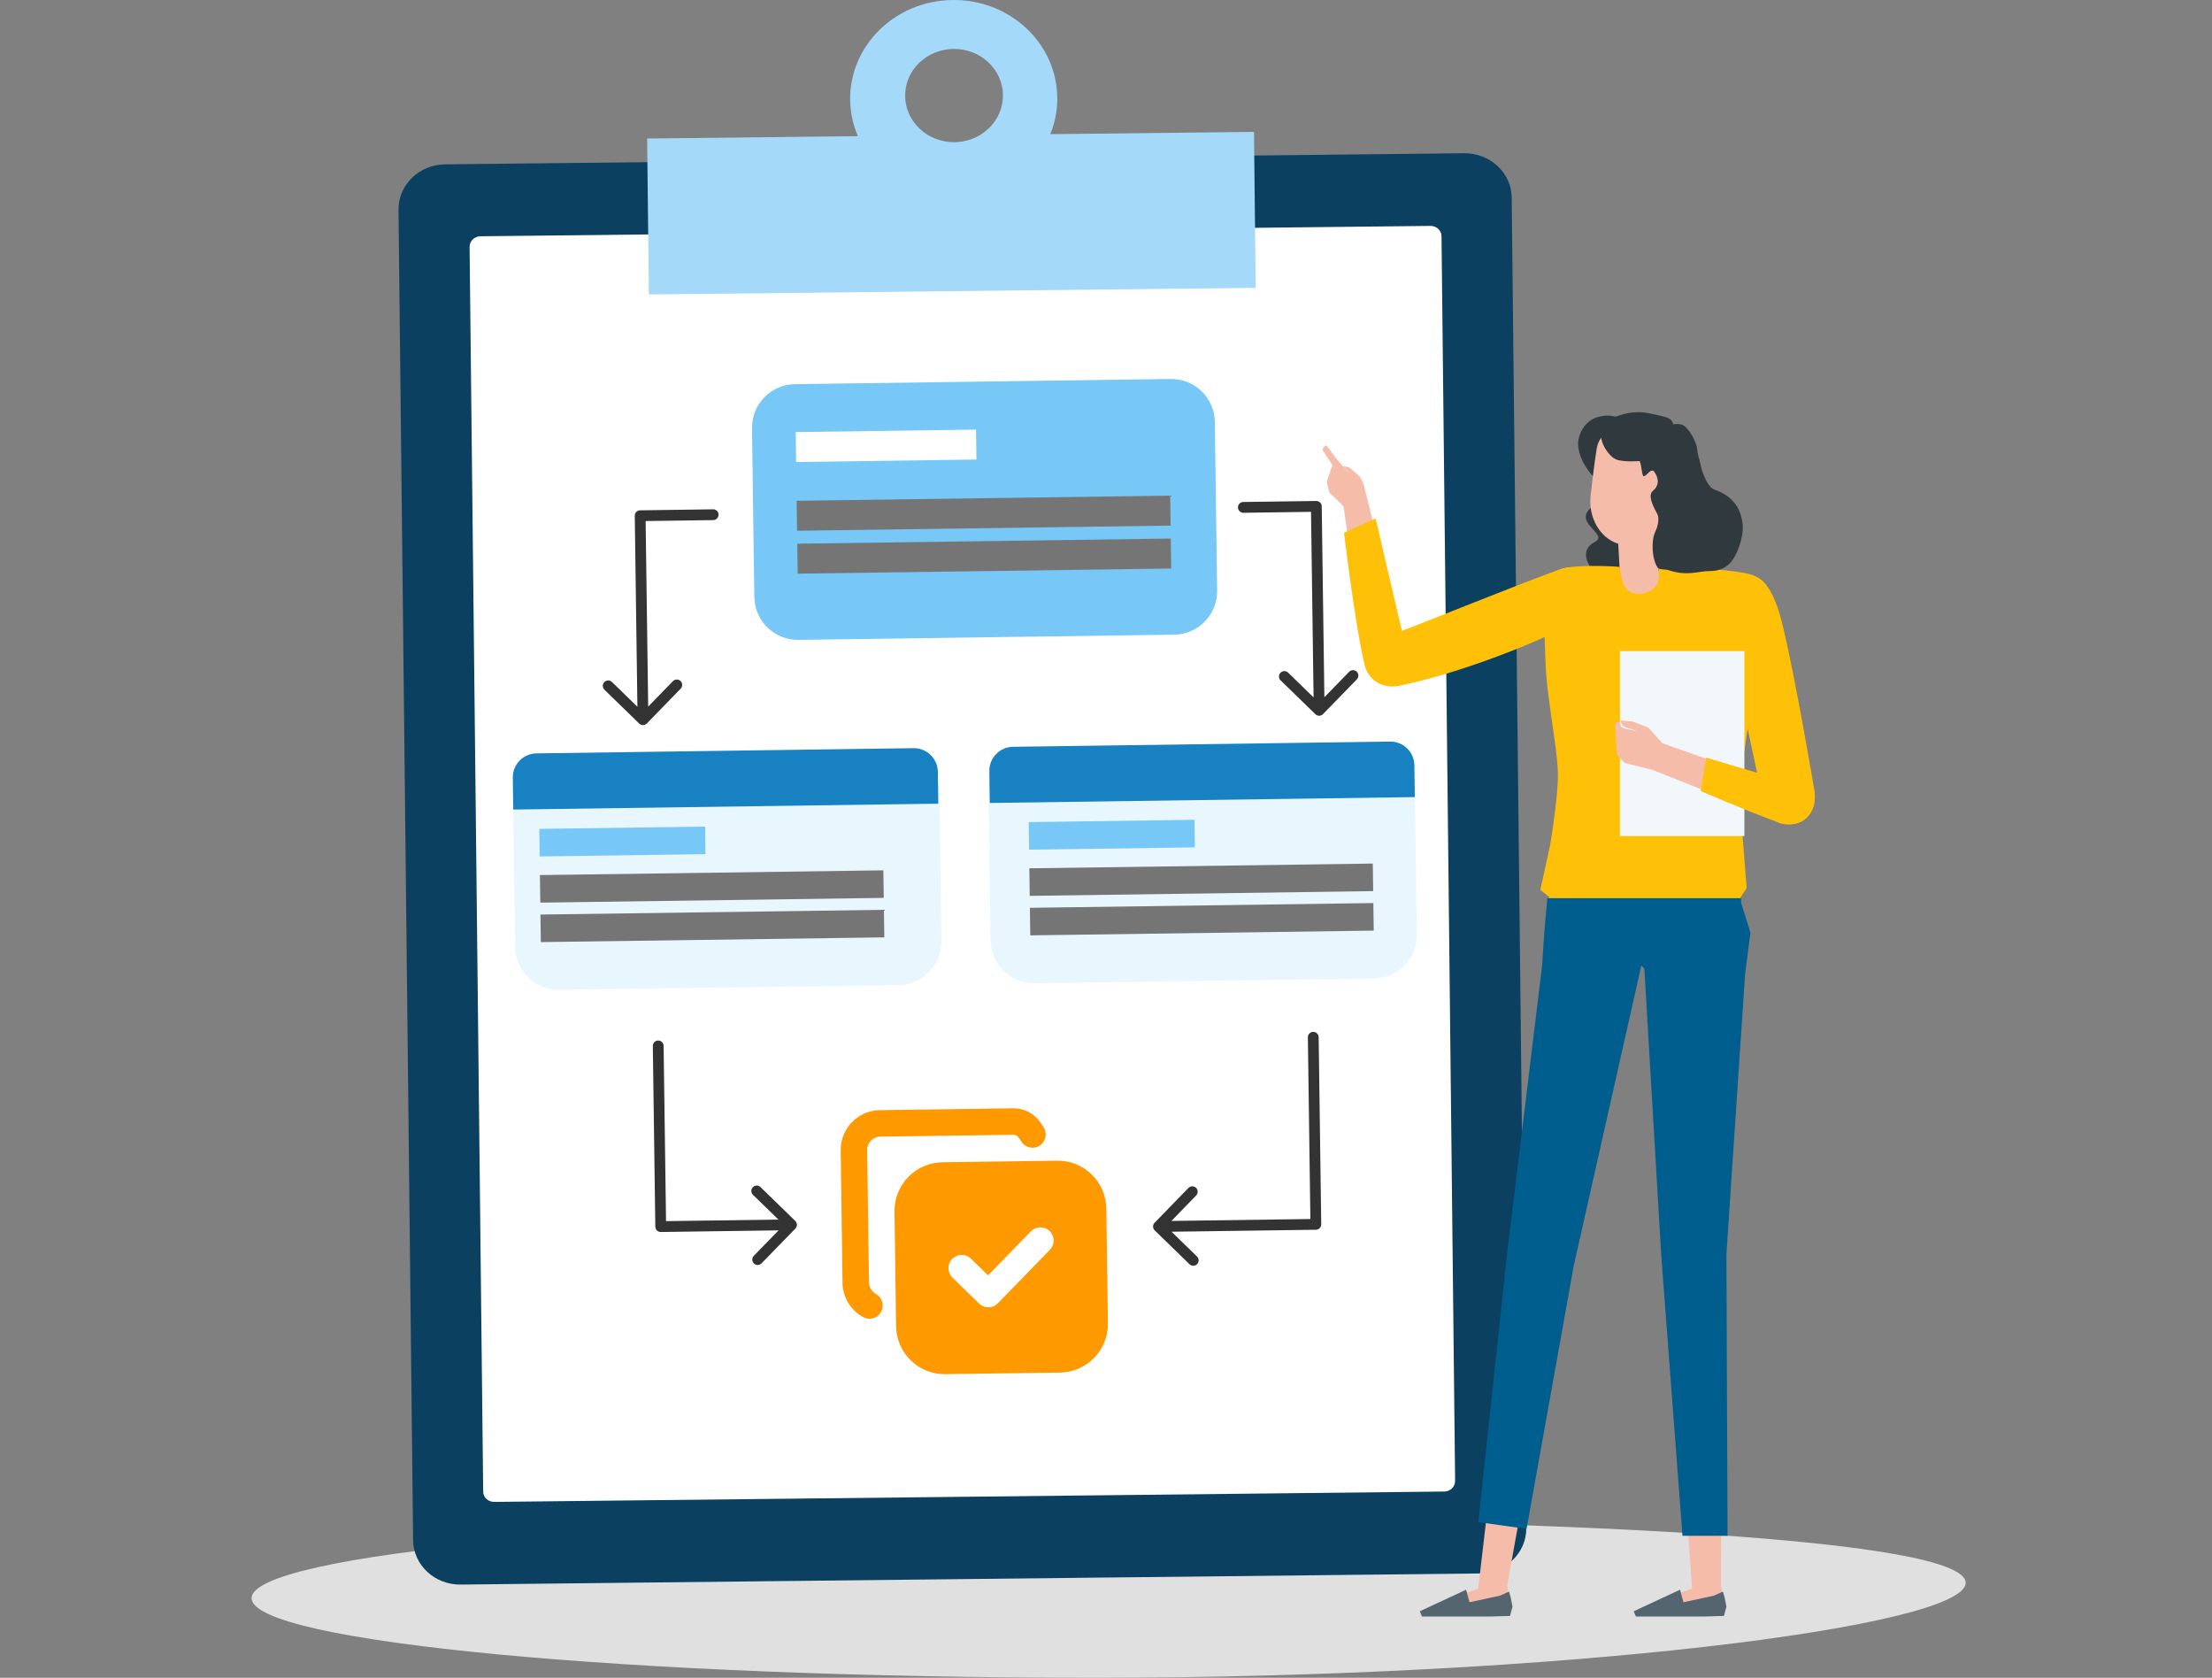 <svg width="211" height="160" viewBox="0 0 211 160" fill="none" xmlns="http://www.w3.org/2000/svg">
<rect x="0" y="0" width="211" height="160" fill="#808080" stroke="none"/>
<path d="M187.504 150.942C187.504 155.134 148.927 160.001 104.48 160.001C60.033 160.001 24 156.602 24 152.41C24 148.217 60.032 144.818 104.48 144.818C148.928 144.818 187.504 146.75 187.504 150.942Z" fill="#E0E0E0"/>
<path d="M145.589 145.723C145.617 148.081 143.625 150.023 141.145 150.052L43.941 151.112C41.462 151.141 39.434 149.249 39.405 146.884L38.014 20.002C37.986 17.644 39.978 15.695 42.458 15.673L139.662 14.613C142.141 14.584 144.177 16.483 144.198 18.848L145.589 145.73V145.723Z" fill="#0C4061"/>
<path d="M138.801 141.236C138.801 141.788 138.343 142.233 137.769 142.24L47.145 143.229C46.564 143.229 46.091 142.799 46.091 142.247L44.794 23.535C44.794 22.991 45.253 22.539 45.826 22.532L136.451 21.543C137.031 21.543 137.504 21.98 137.504 22.525L138.801 141.236Z" fill="white"/>
<path d="M100.187 12.793C100.624 11.719 100.868 10.543 100.853 9.31C100.796 4.107 96.324 -0.064 90.87 0.001C85.409 0.058 81.037 4.322 81.094 9.525C81.109 10.758 81.374 11.919 81.832 12.987L61.73 13.209L61.894 28.08L119.781 27.45L119.616 12.579L100.194 12.793H100.187ZM91.056 13.56C88.483 13.589 86.369 11.618 86.34 9.16C86.312 6.702 88.383 4.695 90.956 4.666C93.529 4.638 95.643 6.609 95.672 9.06C95.693 11.518 93.629 13.532 91.049 13.56H91.056Z" fill="#A5D9FA"/>
<path d="M111.674 36.142L75.824 36.637C73.533 36.669 71.701 38.552 71.733 40.843L71.955 56.929C71.987 59.22 73.87 61.052 76.161 61.02L112.011 60.525C114.302 60.493 116.134 58.61 116.102 56.319L115.88 40.233C115.848 37.942 113.965 36.11 111.674 36.142Z" fill="#77C7F7"/>
<path d="M85.395 71.488L53.035 71.935C50.744 71.966 48.912 73.85 48.944 76.141L49.139 90.298C49.171 92.589 51.054 94.421 53.345 94.389L85.706 93.942C87.997 93.91 89.828 92.027 89.797 89.736L89.601 75.579C89.569 73.288 87.686 71.456 85.395 71.488Z" fill="#E8F6FE"/>
<path d="M130.746 70.862L98.386 71.309C96.095 71.341 94.263 73.224 94.295 75.515L94.49 89.672C94.522 91.963 96.405 93.795 98.696 93.763L131.057 93.316C133.348 93.284 135.179 91.401 135.148 89.11L134.952 74.953C134.921 72.662 133.038 70.83 130.746 70.862Z" fill="#E8F6FE"/>
<path d="M48.916 74.164C48.899 72.901 49.908 71.864 51.17 71.846L87.142 71.349C88.404 71.332 89.442 72.341 89.459 73.603L89.501 76.642L48.958 77.202L48.916 74.164Z" fill="#1781C2"/>
<path d="M94.373 73.536C94.355 72.273 95.365 71.236 96.627 71.218L132.599 70.721C133.861 70.704 134.898 71.713 134.916 72.975L134.958 76.014L94.415 76.574L94.373 73.536Z" fill="#1781C2"/>
<path d="M100.837 110.688C102.065 110.671 103.25 111.143 104.13 112C105.011 112.856 105.515 114.027 105.532 115.255L105.683 126.2C105.7 127.428 105.229 128.612 104.372 129.493C103.516 130.373 102.345 130.878 101.116 130.895L90.172 131.046C88.944 131.063 87.759 130.591 86.879 129.735C85.998 128.878 85.494 127.707 85.477 126.479L85.326 115.535C85.309 114.306 85.781 113.122 86.637 112.241C87.494 111.361 88.665 110.857 89.893 110.84L100.837 110.688ZM96.558 105.695C97.94 105.676 98.876 106.336 99.583 107.566C99.665 107.709 99.719 107.868 99.74 108.033C99.761 108.197 99.75 108.364 99.707 108.524C99.663 108.684 99.589 108.834 99.488 108.966C99.386 109.097 99.26 109.207 99.116 109.29C98.972 109.373 98.814 109.426 98.649 109.447C98.485 109.469 98.318 109.457 98.158 109.414C97.998 109.371 97.847 109.296 97.716 109.195C97.585 109.094 97.475 108.967 97.392 108.824C97.106 108.325 96.952 108.216 96.593 108.221L83.964 108.395C83.272 108.405 82.709 108.984 82.719 109.676L82.893 122.302C82.899 122.706 83.099 123.08 83.421 123.311L83.549 123.392C83.694 123.472 83.822 123.58 83.925 123.709C84.029 123.839 84.106 123.988 84.152 124.147C84.198 124.306 84.212 124.473 84.194 124.638C84.176 124.803 84.125 124.963 84.045 125.108C83.965 125.253 83.857 125.381 83.727 125.485C83.598 125.588 83.449 125.665 83.29 125.711C83.13 125.757 82.963 125.772 82.798 125.753C82.634 125.735 82.474 125.684 82.329 125.604C81.743 125.281 81.253 124.809 80.908 124.236C80.564 123.663 80.377 123.008 80.367 122.339L80.193 109.711C80.164 107.624 81.843 105.898 83.929 105.87L96.558 105.695ZM98.353 117.408L94.252 121.623L92.597 120.014C92.355 119.788 92.034 119.665 91.703 119.672C91.372 119.68 91.057 119.817 90.826 120.054C90.596 120.291 90.467 120.61 90.469 120.941C90.47 121.272 90.602 121.59 90.835 121.825L93.396 124.316C93.636 124.549 93.959 124.678 94.294 124.673C94.629 124.668 94.948 124.531 95.182 124.291L100.164 119.17C100.39 118.928 100.513 118.607 100.506 118.276C100.498 117.945 100.361 117.63 100.124 117.399C99.886 117.168 99.568 117.04 99.237 117.042C98.905 117.043 98.588 117.175 98.353 117.408Z" fill="#FE9900"/>
<line x1="75.923" y1="42.633" x2="93.123" y2="42.395" stroke="white" stroke-width="2.857"/>
<line x1="76.014" y1="49.186" x2="111.643" y2="48.694" stroke="#757575" stroke-width="2.857"/>
<line x1="76.071" y1="53.279" x2="111.699" y2="52.787" stroke="#757575" stroke-width="2.857"/>
<line x1="51.459" y1="80.36" x2="67.275" y2="80.142" stroke="#77C7F7" stroke-width="2.627"/>
<line x1="51.52" y1="84.766" x2="84.282" y2="84.313" stroke="#757575" stroke-width="2.627"/>
<line x1="51.572" y1="88.53" x2="84.334" y2="88.078" stroke="#757575" stroke-width="2.627"/>
<line x1="98.145" y1="79.714" x2="113.961" y2="79.495" stroke="#77C7F7" stroke-width="2.627"/>
<line x1="98.207" y1="84.12" x2="130.968" y2="83.667" stroke="#757575" stroke-width="2.627"/>
<line x1="98.258" y1="87.887" x2="131.02" y2="87.434" stroke="#757575" stroke-width="2.627"/>
<path d="M68.033 49.6C68.317 49.596 68.544 49.362 68.54 49.078C68.536 48.794 68.303 48.567 68.019 48.571L68.033 49.6ZM61.064 49.182L61.057 48.667C60.773 48.671 60.546 48.905 60.55 49.189L61.064 49.182ZM60.974 69.003C61.178 69.201 61.503 69.196 61.701 68.993L64.929 65.675C65.127 65.471 65.123 65.145 64.919 64.947C64.715 64.749 64.39 64.754 64.192 64.957L61.323 67.907L58.373 65.038C58.17 64.84 57.844 64.844 57.646 65.048C57.448 65.251 57.452 65.577 57.656 65.775L60.974 69.003ZM68.019 48.571L61.057 48.667L61.071 49.696L68.033 49.6L68.019 48.571ZM60.55 49.189L60.818 68.641L61.847 68.627L61.578 49.175L60.55 49.189Z" fill="#333333"/>
<path d="M118.609 48.901C118.325 48.904 118.092 48.677 118.088 48.393C118.084 48.109 118.311 47.876 118.595 47.872L118.609 48.901ZM125.564 48.29L125.557 47.776C125.841 47.772 126.074 47.999 126.078 48.283L125.564 48.29ZM126.201 68.101C126.003 68.305 125.678 68.309 125.474 68.111L122.156 64.883C121.952 64.685 121.948 64.36 122.146 64.156C122.344 63.953 122.67 63.948 122.873 64.146L125.823 67.015L128.692 64.066C128.89 63.862 129.215 63.858 129.419 64.056C129.623 64.254 129.627 64.579 129.429 64.783L126.201 68.101ZM118.595 47.872L125.557 47.776L125.571 48.804L118.609 48.901L118.595 47.872ZM126.078 48.283L126.347 67.735L125.318 67.749L125.05 48.297L126.078 48.283Z" fill="#333333"/>
<path d="M63.301 99.735C63.297 99.451 63.063 99.224 62.779 99.228C62.495 99.232 62.268 99.465 62.272 99.749L63.301 99.735ZM63.025 116.974L62.51 116.982C62.514 117.266 62.748 117.493 63.032 117.489L63.025 116.974ZM75.87 117.161C76.068 116.957 76.063 116.631 75.86 116.433L72.542 113.206C72.338 113.008 72.013 113.012 71.814 113.216C71.616 113.419 71.621 113.745 71.824 113.943L74.774 116.812L71.905 119.762C71.707 119.965 71.711 120.291 71.915 120.489C72.118 120.687 72.444 120.682 72.642 120.479L75.87 117.161ZM62.272 99.749L62.51 116.982L63.539 116.967L63.301 99.735L62.272 99.749ZM63.032 117.489L75.508 117.316L75.494 116.288L63.018 116.46L63.032 117.489Z" fill="#333333"/>
<path d="M124.756 98.926C124.752 98.642 124.979 98.409 125.263 98.405C125.547 98.401 125.781 98.628 125.785 98.912L124.756 98.926ZM125.517 116.759L126.031 116.752C126.035 117.036 125.808 117.27 125.524 117.274L125.517 116.759ZM110.146 117.335C109.942 117.137 109.938 116.812 110.136 116.608L113.364 113.29C113.562 113.086 113.887 113.082 114.091 113.28C114.294 113.478 114.299 113.804 114.101 114.007L111.232 116.957L114.181 119.826C114.385 120.024 114.389 120.349 114.191 120.553C113.993 120.757 113.668 120.761 113.464 120.563L110.146 117.335ZM125.785 98.912L126.031 116.752L125.003 116.766L124.756 98.926L125.785 98.912ZM125.524 117.274L110.512 117.481L110.498 116.452L125.51 116.245L125.524 117.274Z" fill="#333333"/>
<path d="M128.116 44.444L128.69 45.053L128.704 45.103L127.579 43.885L126.547 42.502L126.439 42.487L126.167 42.774L126.188 42.953L127.099 44.365L126.561 45.935L126.805 46.981L128.152 48.264L129.105 54.829L131.915 53.56L130.331 47.217L130.059 46.128L129.736 45.469L128.704 44.573L128.116 44.444Z" fill="#F6BCAA"/>
<path d="M133.442 65.402C138.717 64.342 145.855 61.618 149.41 59.748C150.406 59.224 151.209 58.558 151.202 55.62C151.202 54.351 150.249 53.749 148.65 54.344C143.232 56.351 137.441 58.752 132.776 60.536C130.963 61.231 129.974 62.994 130.282 63.768C130.927 65.402 132.489 65.596 133.435 65.402H133.442Z" fill="#FFC107"/>
<path d="M128.203 50.809L131.22 49.44C131.22 49.44 132.962 56.951 134.015 61.395C134.367 62.878 134.496 64.606 133.105 65.035L133.034 65.057C131.643 65.487 130.475 64.634 130.167 63.387C129.278 59.789 128.203 50.809 128.203 50.809Z" fill="#FFC107"/>
<path d="M158.411 54.418C158.411 54.418 157.472 54.583 156.497 54.648C155.522 54.705 156.139 54.841 154.376 55.063C152.577 55.285 152.469 55.085 151.602 53.902C151.602 53.902 150.62 52.469 152.118 51.688C153.616 50.907 149.617 49.803 152.097 48.176C154.576 46.549 152.312 45.925 151.703 45.13C151.316 44.628 150.599 43.668 150.534 42.371C150.499 41.625 151.043 40.106 152.491 39.748C153.666 39.454 153.91 39.805 154.347 39.733C156.433 39.418 157.4 38.945 160.145 41.002C163.263 43.346 161.894 46.642 162.668 47.746C163.578 49.05 164.359 52.476 162.89 53.3C161.421 54.124 161.7 53.852 160.174 54.303C158.92 54.669 158.819 54.232 158.432 54.425L158.411 54.418Z" fill="#2F393E"/>
<path d="M157.917 48.91L154.204 49.122L154.664 57.2L158.377 56.989L157.917 48.91Z" fill="#F6BCAA"/>
<path d="M151.71 47.452C151.545 49.81 153.043 51.838 155.057 51.982C157.071 52.125 158.834 50.326 158.999 47.968C159.013 47.76 159.472 44.091 159.608 42.744C159.701 41.805 159.027 40.966 158.096 40.844L154.77 40.407C153.545 40.787 152.513 41.575 152.312 42.751C152.061 44.256 151.724 47.237 151.71 47.459V47.452Z" fill="#F6BCAA"/>
<path d="M148.6 73.576C148.506 70.895 147.482 66.237 147.417 62.912C147.36 60.038 146.758 55.315 148.829 54.311C149.868 53.81 153.774 54.01 153.774 54.01L154.491 54.06C154.491 54.06 154.699 55.429 154.935 55.867C155.573 57.013 157.329 56.82 158.06 55.737C158.354 55.307 158.217 54.103 158.217 54.103C158.217 54.103 159.651 54.068 160.547 54.089C162.467 54.139 165.9 54.483 166.846 54.741C169.355 55.422 169.075 57.701 168.817 59.787C168.817 59.787 167.305 65.463 167.011 67.52C166.667 69.949 165.95 73.712 165.979 76.206C166.008 78.636 166.079 77.897 166.079 77.897L166.61 84.699L166.044 85.552L166.029 86.333L147.689 86.476L147.761 85.523L146.93 84.864L147.854 80.65C147.854 80.65 148.686 75.762 148.607 73.561L148.6 73.576Z" fill="#FFC107"/>
<path d="M161.894 42.836C161.923 43.388 162.518 46.348 163.557 46.699C164.947 47.172 166.101 48.19 166.237 50.139C166.309 51.107 165.793 52.884 165.026 53.694C164.546 54.203 163.915 54.468 163.048 54.461C161.959 54.461 160.969 54.984 159.12 54.361C158.905 54.289 158.26 54.339 158.124 54.138C157.558 53.293 157.486 51.537 157.902 50.691C158.117 50.261 158.325 49.43 158.081 49C157.565 48.082 157.207 47.201 157.666 46.814C158.475 46.126 158.045 45.352 157.809 45.001C157.486 44.528 156.992 45.538 156.77 45.402C156.583 45.287 156.576 44.054 156.368 43.968C156.368 43.968 155.164 44.076 154.34 43.875C153.788 43.739 153.38 43.144 153.38 43.144C152.72 42.356 152.405 41.073 153.079 40.4C153.831 39.647 155.68 39.095 157.15 39.389C157.974 39.554 158.827 39.704 159.228 39.926C159.558 40.106 159.601 40.464 159.601 40.464C159.601 40.464 160.016 40.385 160.41 40.493C161.048 40.672 161.851 42.177 161.887 42.843L161.894 42.836Z" fill="#2F393E"/>
<path d="M165.749 55.151C167.49 54.513 168.938 55.065 170.042 59.616C171.296 64.79 173.095 75.512 173.095 75.512C173.281 77.082 172.485 78.429 171.038 78.558L170.801 78.594C169.354 78.723 168.515 77.884 168.099 75.985C167.218 71.957 165.763 65.084 164.559 59.322C164.559 59.322 163.978 55.81 165.756 55.151H165.749Z" fill="#FFC107"/>
<path d="M166.395 62.096H154.526V79.733H166.395V62.096Z" fill="#F1F7FA"/>
<path d="M154.232 71.929L154.046 68.933L154.505 68.84L154.634 69.327L154.985 69.485L156.024 69.707L156.038 69.664L155.064 69.363L154.77 69.184L154.591 68.783L154.669 68.711L155.766 68.818L157.221 69.377L157.794 70.001L158.575 70.882L165.291 73.248L164.309 76.086L157.672 73.434L154.956 72.753L154.232 71.929Z" fill="#F6BCAA"/>
<path d="M172.981 76.912C173.389 75.829 172.164 74.934 170.185 74.41C167.29 73.644 162.753 72.246 162.753 72.246L162.223 75.435C162.223 75.435 165.893 77.041 169.705 78.46C169.705 78.46 172.063 79.356 172.988 76.912H172.981Z" fill="#FFC107"/>
<path d="M160.94 144.909L161.406 151.503L160.266 151.897L157.228 153.259V153.975L164.165 154.004L164.545 153.345L164.316 152.27L164.172 151.187L164.179 144.909H160.94Z" fill="#F6BCAA"/>
<path d="M159.643 151.889L160.259 151.603L160.582 152.799L163.492 152.169L164.352 151.782L164.509 152.355L164.681 153.222L164.445 154.104L162.538 154.161H159.88H156.045L155.837 153.659L159.643 151.889Z" fill="#54656F"/>
<path d="M141.805 144.65L141.002 151.502L139.862 151.896L136.824 153.258V153.974L143.761 154.003L144.134 153.344L143.912 152.269L143.768 151.187L144.858 145.166L141.805 144.65Z" fill="#F6BCAA"/>
<path d="M139.239 151.888L139.848 151.602L140.178 152.798L143.087 152.168L143.947 151.781L144.105 152.354L144.277 153.221L144.04 154.103L142.134 154.16H139.468H135.641L135.433 153.658L139.239 151.888Z" fill="#54656F"/>
<path d="M166.08 85.652H147.596L147.317 88.82L147.095 92.131L143.719 119.895L141.017 145.159L145.618 145.804L150.119 120.698L156.562 92.088L156.849 92.361L158.468 119.781L160.489 146.463H164.789L164.682 119.573L166.459 92.934L166.975 88.942L166.101 86.161L166.08 85.652Z" fill="#005E8F"/>
</svg>

